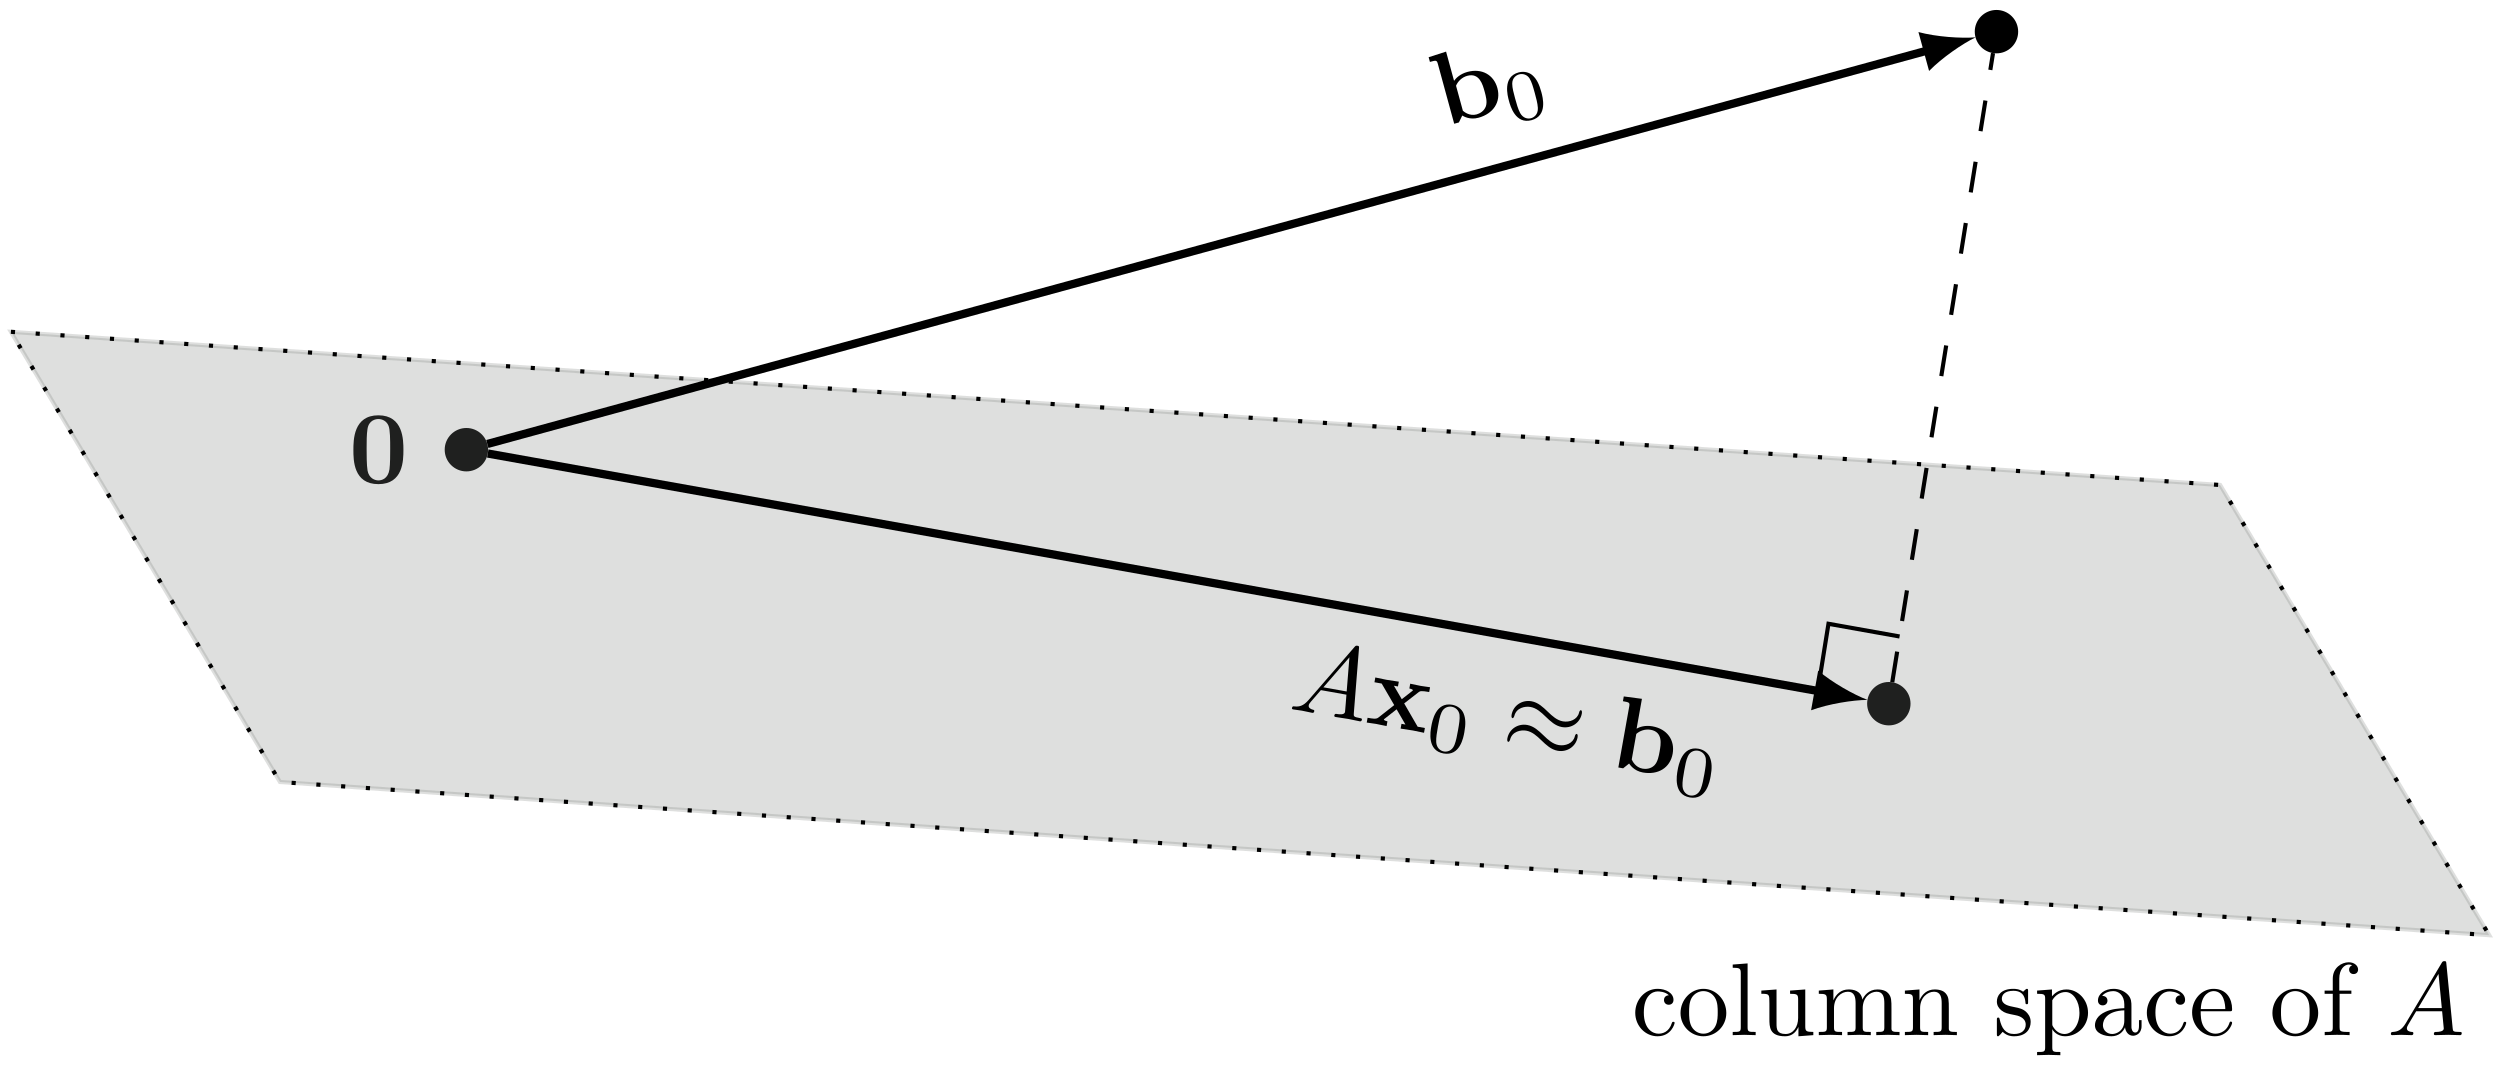 <svg xmlns="http://www.w3.org/2000/svg" xmlns:xlink="http://www.w3.org/1999/xlink" xmlns:inkscape="http://www.inkscape.org/namespaces/inkscape" version="1.1" width="241" height="103" viewBox="0 0 241 103">
<defs>
<path id="font_1_1" d="M.529 .319C.529 .416 .528 .655 .287 .655 .046 .655 .045 .417 .045 .319 .045 .22 .046-.011 .287-.011 .527-.011 .529 .219 .529 .319M.287 .025C.251 .025 .195 .047 .182 .12 .173 .172 .173 .276 .173 .331 .173 .403 .173 .468 .181 .52 .193 .609 .263 .619 .287 .619 .324 .619 .365 .6 .384 .556 .401 .519 .401 .413 .401 .331 .401 .275 .401 .184 .394 .132 .38 .039 .317 .025 .287 .025Z"/>
<path id="font_2_43" d="M.415 .119C.415 .129 .405 .129 .402 .129 .393 .129 .391 .125 .389 .119 .36 .026 .295 .014 .258 .014 .205 .014 .117 .057 .117 .218 .117 .381 .199 .423 .252 .423 .261 .423 .324 .422 .359 .386 .318 .383 .312 .353 .312 .34 .312 .314 .33 .294 .358 .294 .384 .294 .404 .311 .404 .341 .404 .409 .328 .448 .251 .448 .126 .448 .034 .34 .034 .216 .034 .088 .133-.011 .249-.011 .383-.011 .415 .109 .415 .119Z"/>
<path id="font_2_81" d="M.471 .214C.471 .342 .371 .448 .25 .448 .125 .448 .028 .339 .028 .214 .028 .085 .132-.011 .249-.011 .37-.011 .471 .087 .471 .214M.388 .222C.388 .186 .388 .132 .366 .088 .344 .043 .3 .014 .25 .014 .207 .014 .163 .035 .136 .081 .111 .125 .111 .186 .111 .222 .111 .261 .111 .315 .135 .359 .162 .405 .209 .426 .249 .426 .293 .426 .336 .404 .362 .361 .388 .318 .388 .26 .388 .222Z"/>
<path id="font_2_72" d="M.255 0V.031C.188 .031 .177 .031 .177 .076V.694L.033 .683V.652C.103 .652 .111 .645 .111 .596V.076C.111 .031 .1 .031 .033 .031V0L.144 .003 .255 0Z"/>
<path id="font_2_109" d="M.535 0V.031C.465 .031 .457 .038 .457 .087V.442L.31 .431V.4C.38 .4 .388 .393 .388 .344V.166C.388 .079 .34 .011 .267 .011 .183 .011 .179 .058 .179 .11V.442L.032 .431V.4C.11 .4 .11 .397 .11 .308V.158C.11 .08 .11-.011 .262-.011 .318-.011 .362 .017 .391 .079V-.011L.535 0Z"/>
<path id="font_2_75" d="M.813 0V.031C.761 .031 .736 .031 .735 .061V.252C.735 .338 .735 .369 .704 .405 .69 .422 .657 .442 .599 .442 .515 .442 .471 .382 .454 .344 .44 .431 .366 .442 .321 .442 .248 .442 .201 .399 .173 .337V.442L.032 .431V.4C.102 .4 .11 .393 .11 .344V.076C.11 .031 .099 .031 .032 .031V0L.145 .003 .257 0V.031C.19 .031 .179 .031 .179 .076V.26C.179 .364 .25 .42 .314 .42 .377 .42 .388 .366 .388 .309V.076C.388 .031 .377 .031 .31 .031V0L.423 .003 .535 0V.031C.468 .031 .457 .031 .457 .076V.26C.457 .364 .528 .42 .592 .42 .655 .42 .666 .366 .666 .309V.076C.666 .031 .655 .031 .588 .031V0L.701 .003 .813 0Z"/>
<path id="font_2_77" d="M.535 0V.031C.483 .031 .458 .031 .457 .061V.252C.457 .338 .457 .369 .426 .405 .412 .422 .379 .442 .321 .442 .248 .442 .201 .399 .173 .337V.442L.032 .431V.4C.102 .4 .11 .393 .11 .344V.076C.11 .031 .099 .031 .032 .031V0L.145 .003 .257 0V.031C.19 .031 .179 .031 .179 .076V.26C.179 .364 .25 .42 .314 .42 .377 .42 .388 .366 .388 .309V.076C.388 .031 .377 .031 .31 .031V0L.423 .003 .535 0Z"/>
<path id="font_2_98" d="M.36 .128C.36 .181 .33 .211 .318 .223 .285 .255 .246 .263 .204 .271 .148 .282 .081 .295 .081 .353 .081 .388 .107 .429 .193 .429 .303 .429 .308 .339 .31 .308 .311 .299 .322 .299 .322 .299 .335 .299 .335 .304 .335 .323V.424C.335 .441 .335 .448 .324 .448 .319 .448 .317 .448 .304 .436 .301 .432 .291 .423 .287 .42 .249 .448 .208 .448 .193 .448 .071 .448 .033 .381 .033 .325 .033 .29 .049 .262 .076 .24 .108 .214 .136 .208 .208 .194 .23 .19 .312 .174 .312 .102 .312 .051 .277 .011 .199 .011 .115 .011 .079 .068 .06 .153 .057 .166 .056 .17 .046 .17 .033 .17 .033 .163 .033 .145V.013C.033-.004 .033-.011 .044-.011 .049-.011 .05-.01 .069 .009 .071 .011 .071 .013 .089 .032 .133-.01 .178-.011 .199-.011 .314-.011 .36 .056 .36 .128V.128Z"/>
<path id="font_2_84" d="M.521 .216C.521 .343 .424 .442 .312 .442 .234 .442 .192 .398 .172 .376V.442L.028 .431V.4C.099 .4 .106 .394 .106 .35V-.118C.106-.163 .095-.163 .028-.163V-.194L.14-.191 .253-.194V-.163C.186-.163 .175-.163 .175-.118V.05 .059C.18 .043 .222-.011 .298-.011 .417-.011 .521 .087 .521 .216V.216M.438 .216C.438 .095 .368 .011 .294 .011 .254 .011 .216 .031 .189 .072 .175 .093 .175 .094 .175 .114V.337C.204 .388 .253 .417 .304 .417 .377 .417 .438 .329 .438 .216V.216Z"/>
<path id="font_2_28" d="M.483 .089V.145H.458V.089C.458 .031 .433 .025 .422 .025 .389 .025 .385 .07 .385 .075V.275C.385 .317 .385 .356 .349 .393 .31 .432 .26 .448 .212 .448 .13 .448 .061 .401 .061 .335 .061 .305 .081 .288 .107 .288 .135 .288 .153 .308 .153 .334 .153 .346 .148 .379 .102 .38 .129 .415 .178 .426 .21 .426 .259 .426 .316 .387 .316 .298V.261C.265 .258 .195 .255 .132 .225 .057 .191 .032 .139 .032 .095 .032 .014 .129-.011 .192-.011 .258-.011 .304 .029 .323 .076 .327 .036 .354-.006 .401-.006 .422-.006 .483 .008 .483 .089M.316 .14C.316 .045 .244 .011 .199 .011 .15 .011 .109 .046 .109 .096 .109 .151 .151 .234 .316 .24V.14Z"/>
<path id="font_2_50" d="M.415 .119C.415 .129 .407 .131 .402 .131 .393 .131 .391 .125 .389 .117 .354 .014 .264 .014 .254 .014 .204 .014 .164 .044 .141 .081 .111 .129 .111 .195 .111 .231H.39C.412 .231 .415 .231 .415 .252 .415 .351 .361 .448 .236 .448 .12 .448 .028 .345 .028 .22 .028 .086 .133-.011 .248-.011 .37-.011 .415 .1 .415 .119M.349 .252H.112C.118 .401 .202 .426 .236 .426 .339 .426 .349 .291 .349 .252Z"/>
<path id="font_2_55" d="M.357 .635C.357 .672 .32 .705 .267 .705 .197 .705 .112 .652 .112 .546V.431H.033V.4H.112V.076C.112 .031 .101 .031 .034 .031V0L.148 .003C.188 .003 .235 .003 .275 0V.031H.254C.18 .031 .178 .042 .178 .078V.4H.292V.431H.175V.547C.175 .635 .223 .683 .267 .683 .27 .683 .285 .683 .3 .676 .288 .672 .27 .659 .27 .634 .27 .611 .286 .591 .313 .591 .342 .591 .357 .611 .357 .635Z"/>
<path id="font_3_1" d="M.179 .115C.139 .048 .1 .034 .056 .031 .044 .03 .035 .03 .035 .011 .035 .005 .04 0 .048 0 .075 0 .106 .003 .134 .003 .167 .003 .202 0 .234 0 .24 0 .253 0 .253 .019 .253 .03 .244 .031 .237 .031 .214 .033 .19 .041 .19 .066 .19 .078 .196 .089 .204 .103L.28 .231H.531C.533 .21 .547 .074 .547 .064 .547 .034 .495 .031 .475 .031 .461 .031 .451 .031 .451 .011 .451 0 .463 0 .465 0 .506 0 .549 .003 .59 .003 .615 .003 .678 0 .703 0 .709 0 .721 0 .721 .02 .721 .031 .711 .031 .698 .031 .636 .031 .636 .038 .633 .067L.572 .692C.57 .712 .57 .716 .553 .716 .537 .716 .533 .709 .527 .699L.179 .115M.299 .262 .496 .592 .528 .262H.299Z"/>
<path id="font_1_3" d="M.346 .246 .463 .376C.476 .39 .482 .397 .565 .397V.444C.53 .442 .478 .441 .473 .441 .448 .441 .398 .443 .37 .444V.397C.384 .397 .396 .395 .408 .388 .404 .382 .404 .38 .4 .376L.316 .282 .218 .397H.258V.444C.232 .443 .169 .441 .137 .441 .105 .441 .06 .443 .027 .444V.397H.098L.254 .213 .123 .066C.106 .047 .07 .047 .022 .047V0C.057 .002 .109 .003 .114 .003 .139 .003 .197 .001 .217 0V.047C.199 .047 .18 .052 .18 .058 .18 .059 .18 .06 .187 .068L.284 .177 .394 .047H.355V0C.381 .001 .442 .003 .475 .003 .507 .003 .552 .001 .585 0V.047H.514L.346 .246Z"/>
<path id="font_4_1" d="M.516 .319C.516 .429 .503 .508 .457 .578 .426 .624 .364 .664 .284 .664 .052 .664 .052 .391 .052 .319 .052 .247 .052-.02 .284-.02 .516-.02 .516 .247 .516 .319M.284 .008C.238 .008 .177 .035 .157 .117 .143 .176 .143 .258 .143 .332 .143 .405 .143 .481 .158 .536 .179 .615 .243 .636 .284 .636 .338 .636 .39 .603 .408 .545 .424 .491 .425 .419 .425 .332 .425 .258 .425 .184 .412 .121 .392 .03 .324 .008 .284 .008Z"/>
<path id="font_5_1" d="M.722 .452C.722 .473 .715 .482 .708 .482 .704 .482 .695 .478 .694 .455 .69 .386 .62 .345 .555 .345 .497 .345 .447 .376 .395 .411 .341 .447 .287 .483 .222 .483 .129 .483 .055 .412 .055 .32 .055 .298 .063 .29 .069 .29 .079 .29 .083 .309 .083 .313 .088 .397 .17 .427 .222 .427 .28 .427 .33 .396 .382 .361 .436 .325 .49 .289 .555 .289 .648 .289 .722 .36 .722 .452M.722 .218C.722 .247 .71 .249 .708 .249 .704 .249 .695 .244 .694 .222 .69 .153 .62 .112 .555 .112 .497 .112 .447 .143 .395 .178 .341 .214 .287 .25 .222 .25 .129 .25 .055 .179 .055 .087 .055 .065 .063 .057 .069 .057 .079 .057 .083 .076 .083 .08 .088 .164 .17 .194 .222 .194 .28 .194 .33 .163 .382 .128 .436 .092 .49 .056 .555 .056 .65 .056 .722 .13 .722 .218Z"/>
<path id="font_1_2" d="M.214 .401V.694L.037 .686V.639C.099 .639 .106 .639 .106 .6V0H.153L.202 .056C.21 .048 .259-.006 .348-.006 .497-.006 .6 .084 .6 .223 .6 .356 .506 .45 .361 .45 .288 .45 .238 .421 .214 .401M.22 .099V.35C.247 .385 .295 .414 .35 .414 .472 .414 .472 .293 .472 .223 .472 .176 .472 .121 .446 .082 .417 .041 .371 .03 .339 .03 .269 .03 .23 .084 .22 .099Z"/>
</defs>
<path transform="matrix(1,0,0,-1,44.961,43.351)" d="M1.993 0C1.993 1.1 1.1 1.993 0 1.993-1.1 1.993-1.993 1.1-1.993 0-1.993-1.1-1.1-1.993 0-1.993 1.1-1.993 1.993-1.1 1.993 0ZM0 0"/>
<path transform="matrix(1,0,0,-1,44.961,43.351)" stroke-width=".199" stroke-linecap="butt" stroke-miterlimit="10" stroke-linejoin="miter" fill="none" stroke="#000000" d="M1.993 0C1.993 1.1 1.1 1.993 0 1.993-1.1 1.993-1.993 1.1-1.993 0-1.993-1.1-1.1-1.993 0-1.993 1.1-1.993 1.993-1.1 1.993 0ZM0 0"/>
<use data-text="0" xlink:href="#font_1_1" transform="matrix(9.963,0,0,-9.963,33.619,46.561)"/>
<path transform="matrix(1,0,0,-1,44.961,43.351)" d="M149.491 40.3C149.491 41.4 148.599 42.292 147.498 42.292 146.398 42.292 145.505 41.4 145.505 40.3 145.505 39.199 146.398 38.307 147.498 38.307 148.599 38.307 149.491 39.199 149.491 40.3ZM147.498 40.3"/>
<path transform="matrix(1,0,0,-1,44.961,43.351)" stroke-width=".199" stroke-linecap="butt" stroke-miterlimit="10" stroke-linejoin="miter" fill="none" stroke="#000000" d="M149.491 40.3C149.491 41.4 148.599 42.292 147.498 42.292 146.398 42.292 145.505 41.4 145.505 40.3 145.505 39.199 146.398 38.307 147.498 38.307 148.599 38.307 149.491 39.199 149.491 40.3ZM147.498 40.3"/>
<path transform="matrix(1,0,0,-1,44.961,43.351)" d="M139.115-24.484C139.115-23.384 138.223-22.492 137.122-22.492 136.022-22.492 135.13-23.384 135.13-24.484 135.13-25.585 136.022-26.477 137.122-26.477 138.223-26.477 139.115-25.585 139.115-24.484ZM137.122-24.484"/>
<path transform="matrix(1,0,0,-1,44.961,43.351)" stroke-width=".199" stroke-linecap="butt" stroke-miterlimit="10" stroke-linejoin="miter" fill="none" stroke="#000000" d="M139.115-24.484C139.115-23.384 138.223-22.492 137.122-22.492 136.022-22.492 135.13-23.384 135.13-24.484 135.13-25.585 136.022-26.477 137.122-26.477 138.223-26.477 139.115-25.585 139.115-24.484ZM137.122-24.484"/>
<g>
<path transform="matrix(1,0,0,-1,44.961,43.351)" d="M-43.91 11.365 169.063-3.404 195.003-46.802-17.971-32.033-43.91 11.365Z" fill="#7f807f" fill-opacity=".25"/>
<path transform="matrix(1,0,0,-1,44.961,43.351)" stroke-width=".399" stroke-linecap="butt" stroke-miterlimit="10" stroke-linejoin="miter" fill="none" stroke="#7f807f" stroke-opacity=".25" d="M-43.91 11.365 169.063-3.404 195.003-46.802-17.971-32.033-43.91 11.365Z"/>
</g>
<path transform="matrix(1,0,0,-1,44.961,43.351)" stroke-width=".399" stroke-linecap="butt" stroke-dasharray=".399,1.993" stroke-miterlimit="10" stroke-linejoin="miter" fill="none" stroke="#000000" d="M-43.91 11.365 169.063-3.404 195.003-46.802-17.971-32.033-43.91 11.365Z"/>
<use data-text="c" xlink:href="#font_2_43" transform="matrix(9.963,0,0,-9.963,157.299,99.787)"/>
<use data-text="o" xlink:href="#font_2_81" transform="matrix(9.963,0,0,-9.963,161.723,99.787)"/>
<use data-text="l" xlink:href="#font_2_72" transform="matrix(9.963,0,0,-9.963,166.705,99.787)"/>
<use data-text="u" xlink:href="#font_2_109" transform="matrix(9.963,0,0,-9.963,169.474,99.787)"/>
<use data-text="m" xlink:href="#font_2_75" transform="matrix(9.963,0,0,-9.963,175.014,99.787)"/>
<use data-text="n" xlink:href="#font_2_77" transform="matrix(9.963,0,0,-9.963,183.313,99.787)"/>
<use data-text="s" xlink:href="#font_2_98" transform="matrix(9.963,0,0,-9.963,192.17,99.787)"/>
<use data-text="p" xlink:href="#font_2_84" transform="matrix(9.963,0,0,-9.963,196.096,99.787)"/>
<use data-text="a" xlink:href="#font_2_28" transform="matrix(9.963,0,0,-9.963,201.635,99.787)"/>
<use data-text="c" xlink:href="#font_2_43" transform="matrix(9.963,0,0,-9.963,206.617,99.787)"/>
<use data-text="e" xlink:href="#font_2_50" transform="matrix(9.963,0,0,-9.963,211.04,99.787)"/>
<use data-text="o" xlink:href="#font_2_81" transform="matrix(9.963,0,0,-9.963,218.782,99.787)"/>
<use data-text="f" xlink:href="#font_2_55" transform="matrix(9.963,0,0,-9.963,223.763,99.787)"/>
<use data-text="A" xlink:href="#font_3_1" transform="matrix(9.963,0,0,-9.963,230.13,99.787)"/>
<path transform="matrix(1,0,0,-1,44.961,43.351)" stroke-width=".797" stroke-linecap="butt" stroke-miterlimit="10" stroke-linejoin="miter" fill="none" stroke="#000000" d="M2.06-.368 130.473-23.297"/>
<path transform="matrix(.984,.176,.176,-.984,175.44,66.649)" d="M4.662 0C3.281 .259 1.036 1.036-.518 1.943V-1.943C1.036-1.036 3.281-.259 4.662 0"/>
<use data-text="A" xlink:href="#font_3_1" transform="matrix(9.808,1.751,1.751,-9.808,124.183,68.303)"/>
<use data-text="x" xlink:href="#font_1_3" transform="matrix(9.808,1.751,1.751,-9.808,131.538,69.616)"/>
<use data-text="0" xlink:href="#font_4_1" transform="matrix(6.865,1.226,1.226,-6.865,137.229,72.149)"/>
<use data-text="&#x2248;" xlink:href="#font_5_1" transform="matrix(9.808,1.751,1.751,-9.808,144.616,71.951)"/>
<use data-text="b" xlink:href="#font_1_2" transform="matrix(9.808,1.751,1.751,-9.808,154.968,73.799)"/>
<use data-text="0" xlink:href="#font_4_1" transform="matrix(6.865,1.226,1.226,-6.865,160.972,76.388)"/>
<path transform="matrix(1,0,0,-1,44.961,43.351)" stroke-width=".797" stroke-linecap="butt" stroke-miterlimit="10" stroke-linejoin="miter" fill="none" stroke="#000000" d="M2.018 .551 140.982 38.52"/>
<path transform="matrix(.965,-.264,-.264,-.965,185.95,4.829)" d="M4.662 0C3.281 .259 1.036 1.036-.518 1.943V-1.943C1.036-1.036 3.281-.259 4.662 0"/>
<use data-text="b" xlink:href="#font_1_2" transform="matrix(9.61,-2.626,-2.626,-9.61,139.167,12.207)"/>
<use data-text="0" xlink:href="#font_4_1" transform="matrix(6.727,-1.838,-1.838,-6.727,145.701,11.971)"/>
<path transform="matrix(1,0,0,-1,44.961,43.351)" stroke-width=".399" stroke-linecap="butt" stroke-dasharray="2.989,2.989" stroke-miterlimit="10" stroke-linejoin="miter" fill="none" stroke="#000000" d="M137.453-22.418 147.167 38.234"/>
<path transform="matrix(1,0,0,-1,44.961,43.351)" stroke-width=".399" stroke-linecap="butt" stroke-miterlimit="10" stroke-linejoin="miter" fill="none" stroke="#000000" d="M130.266-23.26 131.304-16.782 138.16-18.006"/>
</svg>
